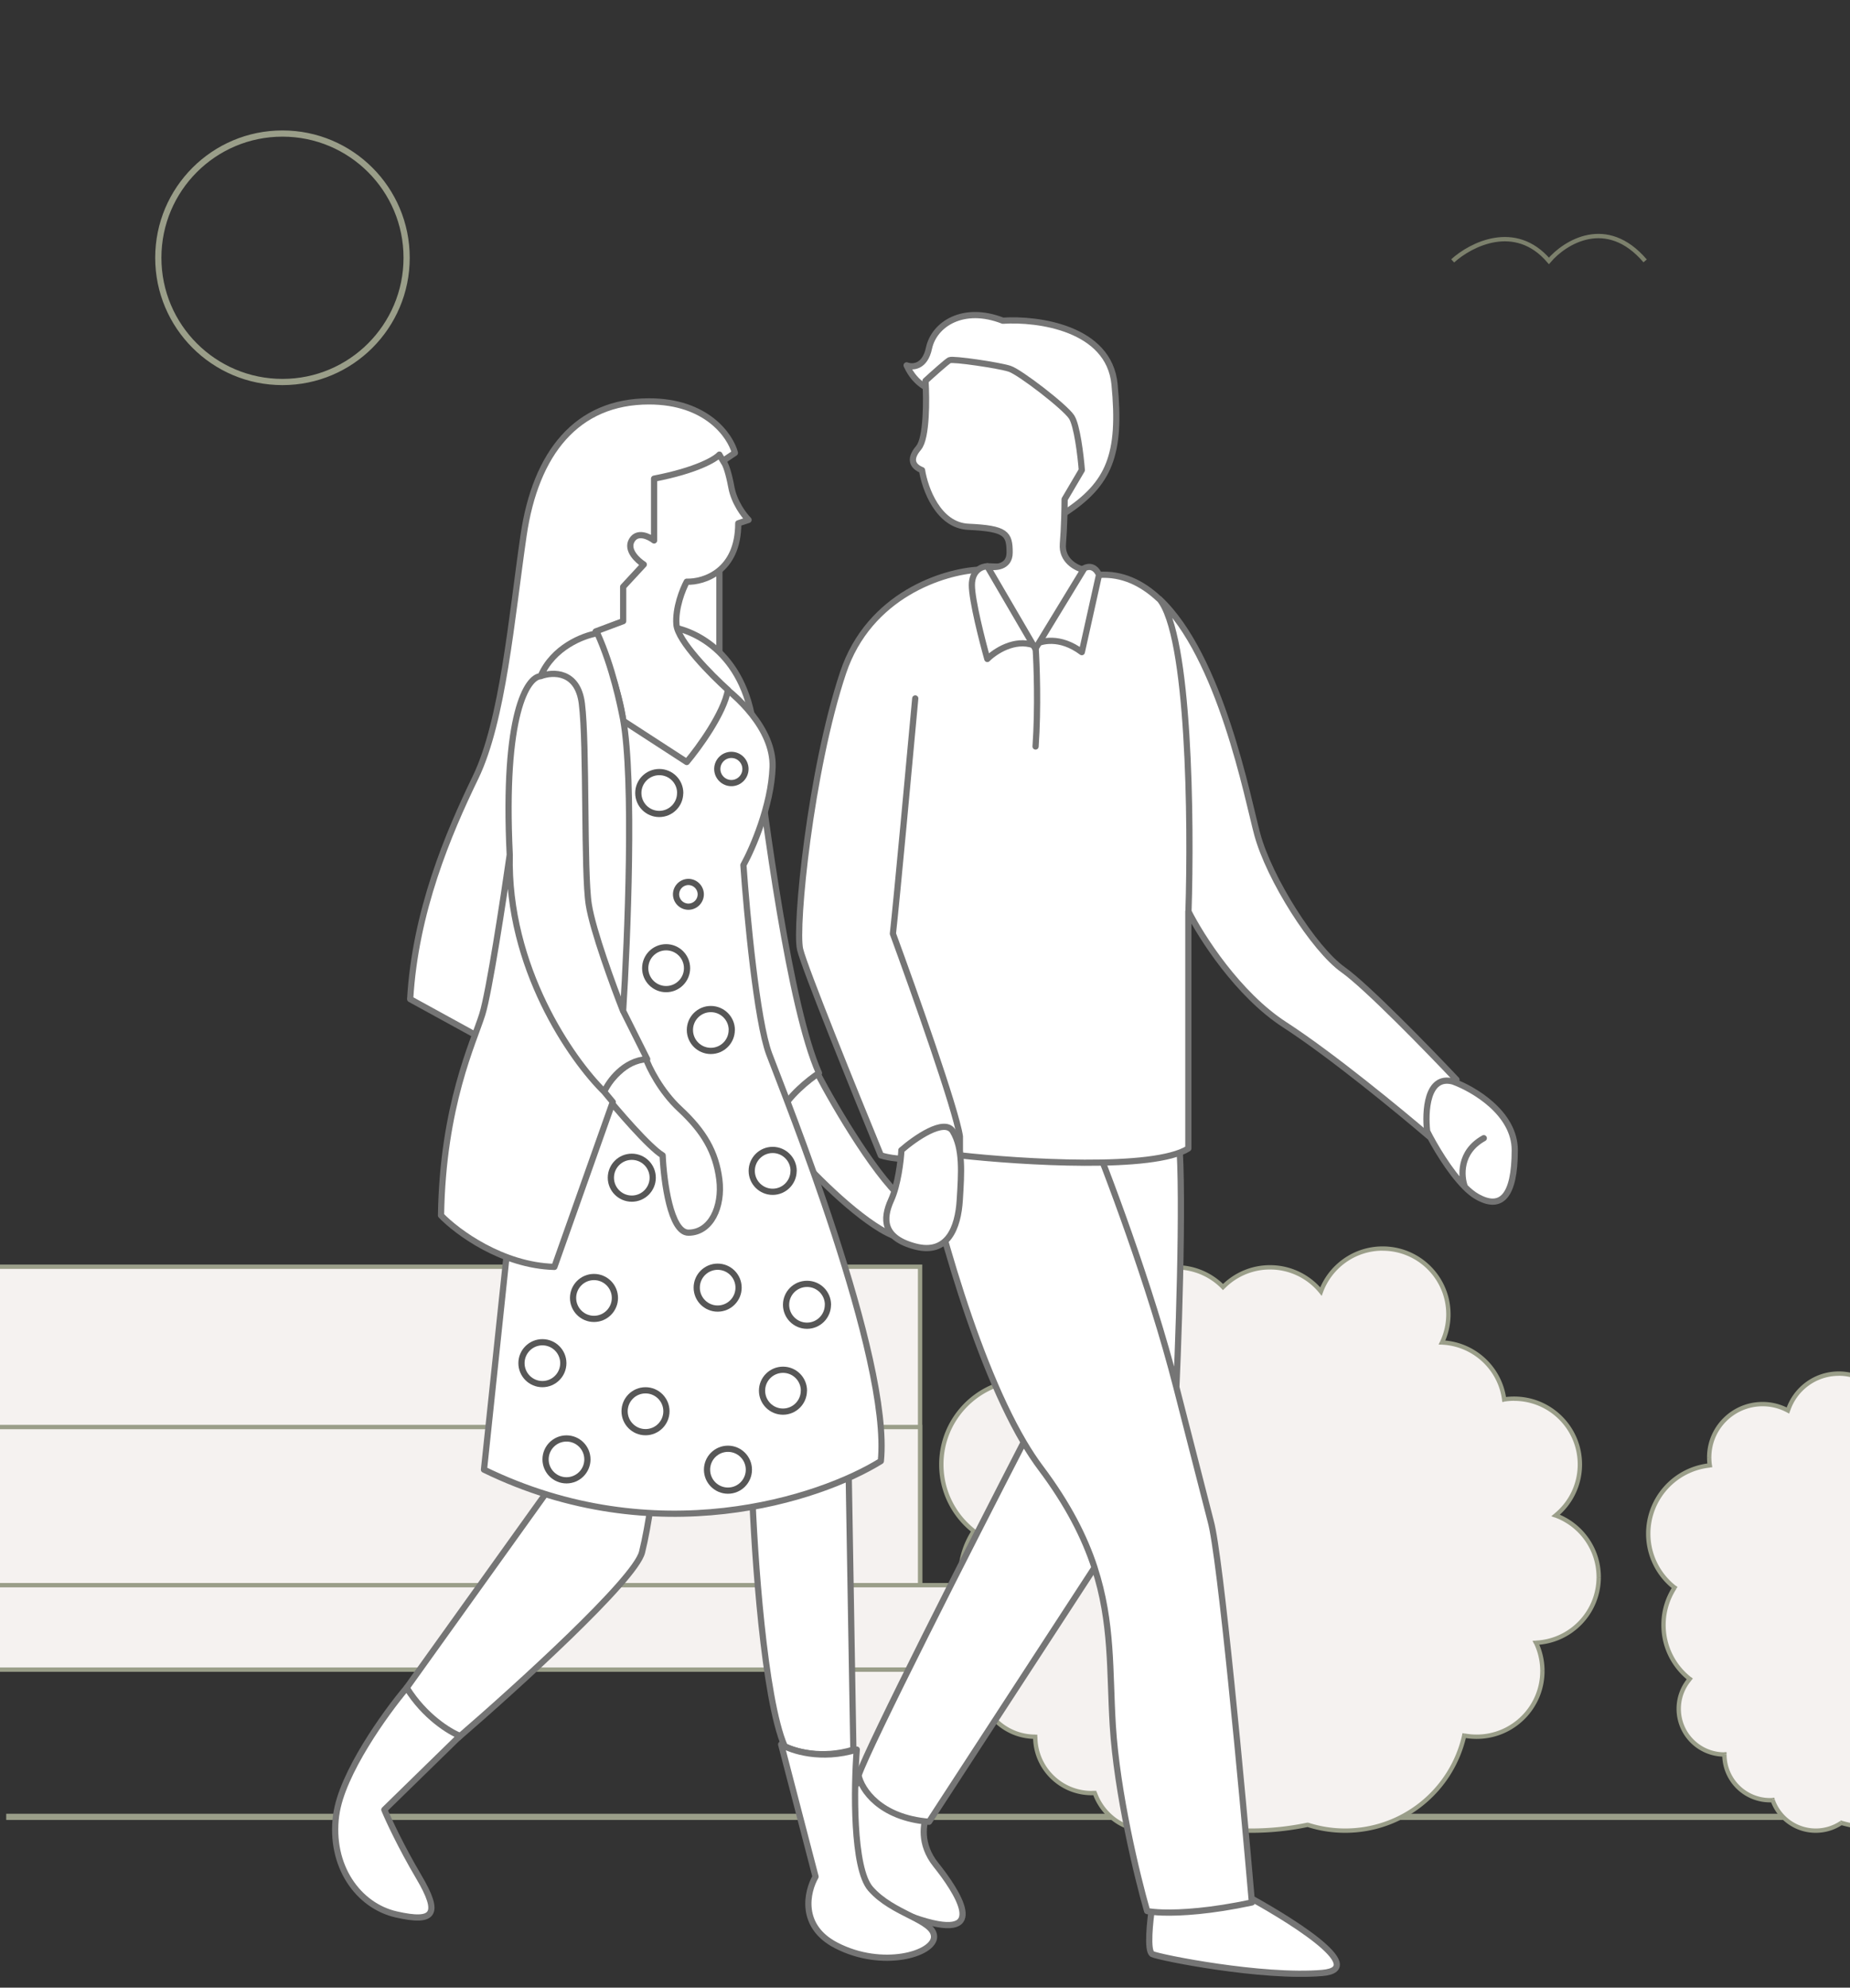 <svg xmlns="http://www.w3.org/2000/svg" xmlns:xlink="http://www.w3.org/1999/xlink" width="298" height="320" fill="none" xmlns:v="https://vecta.io/nano"><rect width="100%" height="100%" fill="#333333" stroke="none"/><style><![CDATA[.B{fill:#fff}.C{stroke-linejoin:round}.D{stroke:#000}.E{stroke-opacity:.66}.F{stroke:#757575}.G{stroke-linecap:round}.H{stroke:#9a9e89}.I{fill:#f5f2f0}.J{fill-rule:evenodd}]]></style><g clip-path="url(#A)"><path d="M1 292.5h296" class="H"/><path d="M331.76 227.27c0 1.32-.3 2.57-.83 3.69a8.6 8.6 0 0 1 8.12 7.45c.43-.06.86-.1 1.3-.1a8.6 8.6 0 0 1 8.59 8.58c0 2.69-1.23 5.09-3.17 6.66a8.6 8.6 0 0 1-2.57 16.63c.53 1.12.83 2.37.83 3.69a8.6 8.6 0 0 1-8.59 8.58c-.55 0-1.09-.05-1.62-.15-1.61 7.11-7.96 12.42-15.56 12.42-1.71 0-3.35-.27-4.9-.77-2.38.5-4.85.77-7.37.77a35.7 35.7 0 0 1-9.39-1.25c-1.17.79-2.59 1.25-4.11 1.25-3.21 0-5.94-2.05-6.95-4.92-.14.01-.28.01-.41.01-4.07 0-7.36-3.29-7.36-7.36h0 0c-4.07 0-7.36-3.29-7.36-7.36a7.3 7.3 0 0 1 1.78-4.8 11 11 0 0 1-4.24-8.69c0-2.22.66-4.29 1.79-6.02a11 11 0 0 1-4.24-8.69c0-5.71 4.34-10.41 9.91-10.98-.06-.42-.09-.85-.09-1.28a8.6 8.6 0 0 1 8.59-8.58c1.48 0 2.88.38 4.1 1.04a8.6 8.6 0 0 1 8.18-5.94c2.4 0 4.58.99 6.14 2.58 1.56-1.59 3.73-2.58 6.14-2.58 2.69 0 5.08 1.23 6.66 3.16a8.6 8.6 0 0 1 16.65 2.97z" class="I J"/><path d="M330.93 230.95l-.32-.15-.23.48.53.02.02-.35zm8.12 7.45l-.35.05.05.35.35-.05-.05-.35zm6.73 15.14l-.22-.27-.48.39.58.21.12-.33zm-2.57 16.63l-.02-.35-.53.02.23.48.32-.15zm-9.38 12.12l.07-.34-.33-.06-.07.33.34.08zm-20.46 11.65l.11-.33-.09-.03-.09.02.07.34zm-16.76-.49l.09-.34-.15-.04-.13.09.2.29zm-11.06-3.67l.33-.12-.09-.25-.26.01.02.35zm-7.78-7.35h.35v-.35h-.35v.35zm-5.58-12.15l.26.23.24-.28-.29-.23-.22.28zm-2.45-14.71l.29.19.18-.27-.25-.2-.21.28zm5.67-19.67l.04.35.37-.04-.06-.36-.35.05zm12.59-8.83l-.17.31.37.2.13-.4-.33-.11zm14.31-3.36l-.25.25.25.25.25-.25-.25-.25zm12.8.59l-.27.22.39.47.21-.57-.33-.12zm16.14 6.81a8.9 8.9 0 0 0 .86-3.84h-.7a8.2 8.2 0 0 1-.8 3.54l.63.3zm8.15 7.25c-.56-4.25-4.1-7.55-8.45-7.75l-.03.7c4.01.18 7.28 3.23 7.79 7.14l.69-.09zm.96-.4c-.46 0-.91.03-1.36.1l.11.69c.41-.06.83-.09 1.25-.09v-.7zm8.94 8.93c0-4.93-4-8.93-8.94-8.93v.7c4.55 0 8.24 3.69 8.24 8.23h.7zm-3.3 6.93a8.9 8.9 0 0 0 3.3-6.93h-.7a8.2 8.2 0 0 1-3.04 6.39l.44.54zm5.75 7.79c0-3.85-2.44-7.13-5.85-8.39l-.24.66c3.15 1.16 5.39 4.18 5.39 7.73h.7zm-8.53 8.93c4.75-.21 8.53-4.13 8.53-8.93h-.7c0 4.42-3.49 8.03-7.86 8.23l.03.7zm1.16 3.34a8.9 8.9 0 0 0-.87-3.84l-.63.3a8.2 8.2 0 0 1 .8 3.54h.7zm-8.94 8.93c4.94 0 8.94-4 8.94-8.93h-.7c0 4.55-3.69 8.23-8.24 8.23v.7zm-1.68-.16a9 9 0 0 0 1.68.16v-.7c-.53 0-1.05-.05-1.55-.15l-.13.69zm-.28-.42a15.6 15.6 0 0 1-15.22 12.14v.7a16.3 16.3 0 0 0 15.9-12.69l-.68-.15zm-15.22 12.14a15.6 15.6 0 0 1-4.79-.75l-.22.67c1.58.51 3.26.78 5 .78v-.7zm-12.27.7a36.1 36.1 0 0 0 7.45-.77l-.14-.69a35.4 35.4 0 0 1-7.3.76v.7zm-9.48-1.26a36 36 0 0 0 9.48 1.26v-.7a35.3 35.3 0 0 1-9.3-1.24l-.18.67zm-4.02 1.26a7.7 7.7 0 0 0 4.3-1.31l-.39-.58c-1.12.75-2.46 1.19-3.91 1.19v.7zm-7.28-5.15a7.7 7.7 0 0 0 7.28 5.15v-.7a7 7 0 0 1-6.62-4.68l-.66.23zm-.08.25a7.8 7.8 0 0 0 .43-.01l-.04-.7a7.4 7.4 0 0 1-.4.01v.7zm-7.71-7.71a7.7 7.7 0 0 0 7.71 7.71v-.7a7 7 0 0 1-7.01-7.01h-.7zm0 0h0 .7 0-.7zm.35.35h0v-.7h0v.7zm-7.71-7.71a7.7 7.7 0 0 0 7.71 7.71v-.7a7 7 0 0 1-7.01-7.01h-.7zm1.87-5.03c-1.16 1.35-1.87 3.11-1.87 5.03h.7a7 7 0 0 1 1.7-4.57l-.53-.46zm-4.32-8.46c0 3.64 1.71 6.88 4.37 8.97l.43-.55c-2.5-1.96-4.1-5-4.1-8.42h-.7zm1.84-6.21c-1.17 1.79-1.84 3.92-1.84 6.21h.7c0-2.15.64-4.15 1.73-5.83l-.59-.38zm-4.3-8.5c0 3.64 1.71 6.89 4.38 8.97l.43-.55c-2.5-1.96-4.11-5-4.11-8.42h-.7zm10.23-11.33a11.4 11.4 0 0 0-10.23 11.33h.7a10.7 10.7 0 0 1 9.6-10.63l-.07-.7zm-.41-.94a9.1 9.1 0 0 0 .1 1.34l.69-.1c-.06-.4-.09-.81-.09-1.23h-.7zm8.94-8.93c-4.94 0-8.94 4-8.94 8.93h.7c0-4.55 3.69-8.23 8.24-8.23v-.7zm4.26 1.08a8.9 8.9 0 0 0-4.26-1.08v.7a8.2 8.2 0 0 1 3.93.99l.33-.61zm8.01-5.99c-3.98 0-7.35 2.6-8.51 6.19l.67.22c1.07-3.31 4.18-5.7 7.84-5.7v-.7zm6.39 2.68a8.9 8.9 0 0 0-6.39-2.68v.7a8.2 8.2 0 0 1 5.89 2.47l.5-.49zm5.89-2.68a8.9 8.9 0 0 0-6.39 2.68l.5.49a8.2 8.2 0 0 1 5.89-2.47v-.7zm6.93 3.29a8.9 8.9 0 0 0-6.93-3.29v.7c2.58 0 4.88 1.18 6.39 3.03l.54-.44zm7.79-5.74c-3.85 0-7.13 2.43-8.39 5.84l.66.24c1.16-3.14 4.19-5.39 7.73-5.39v-.7zm8.94 8.93c0-4.94-4-8.93-8.94-8.93v.7c4.55 0 8.24 3.69 8.24 8.23h.7z" fill="#9a9e89"/><path d="M233.3 211.58c0 1.63-.37 3.17-1.02 4.54a10.6 10.6 0 0 1 10.01 9.18c.52-.08 1.06-.12 1.6-.12a10.6 10.6 0 0 1 10.59 10.58c0 3.31-1.52 6.27-3.9 8.21a10.6 10.6 0 0 1-3.17 20.5c.66 1.38 1.03 2.92 1.03 4.54a10.6 10.6 0 0 1-10.59 10.58c-.68 0-1.35-.06-1.99-.19-1.98 8.76-9.82 15.3-19.18 15.3a19.7 19.7 0 0 1-6.03-.94c-2.93.62-5.97.94-9.09.94a43.9 43.9 0 0 1-11.58-1.54c-1.45.97-3.19 1.54-5.06 1.54a9.1 9.1 0 0 1-8.56-6.06c-.17.01-.34.01-.51.01-5.01 0-9.08-4.06-9.08-9.07-5.01 0-9.07-4.06-9.07-9.07 0-2.26.83-4.33 2.2-5.92h0c-3.18-2.49-5.22-6.36-5.22-10.71 0-2.74.81-5.29 2.2-7.42a13.6 13.6 0 0 1 6.99-24.25c-.08-.52-.12-1.04-.12-1.58a10.6 10.6 0 0 1 10.59-10.58c1.83 0 3.55.46 5.05 1.28a10.6 10.6 0 0 1 10.08-7.32c2.96 0 5.64 1.22 7.56 3.18 1.92-1.96 4.6-3.18 7.56-3.18 3.31 0 6.27 1.52 8.21 3.9a10.6 10.6 0 0 1 20.53 3.66z" class="I J"/><path d="M232.28 216.13l-.32-.15-.23.48.53.02.02-.35zm10.01 9.18l-.35.05.05.35.35-.05-.05-.35zm8.29 18.67l-.22-.27-.48.39.58.21.12-.33zm-3.17 20.5l-.02-.35-.53.02.23.48.32-.15zm-11.56 14.94l.06-.34-.33-.06-.07.33.34.08zm-25.22 14.36l.11-.33-.09-.03-.09.02.07.34zm-20.67-.6l.09-.34-.16-.04-.13.09.2.29zm-13.63-4.52l.33-.12-.09-.25-.26.02.02.35zm-9.59-9.05h.35v-.35h-.35v.35zm-6.88-14.98l.27.23.13-.15-.06-.19-.33.11zm0 0l.33-.11-.03-.1-.08-.06-.22.28zm-3.02-18.13l.29.19.18-.27-.25-.2-.22.28zm6.99-24.25l.04.35.37-.04-.06-.36-.35.05zm15.52-10.88l-.17.31.37.2.13-.4-.33-.11zM197 207.2l-.25.25.25.25.25-.25-.25-.25zm15.78.73l-.27.22.39.48.21-.58-.33-.12zm19.82 8.35a10.9 10.9 0 0 0 1.06-4.7h-.7a10.2 10.2 0 0 1-.99 4.39l.63.3zm10.04 8.98c-.68-5.2-5.01-9.24-10.34-9.48l-.03.7c4.98.23 9.04 4.01 9.68 8.87l.69-.09zm1.26-.43c-.56 0-1.12.04-1.66.12l.11.69c.5-.08 1.02-.12 1.55-.12v-.7zm10.94 10.93c0-6.04-4.9-10.93-10.94-10.93v.7c5.66 0 10.24 4.58 10.24 10.23h.7zm-4.03 8.48a10.9 10.9 0 0 0 4.03-8.48h-.7a10.2 10.2 0 0 1-3.78 7.94l.44.54zm7.06 9.66c0-4.71-2.98-8.72-7.16-10.26l-.24.66c3.91 1.44 6.7 5.2 6.7 9.6h.7zm-10.43 10.92c5.81-.26 10.43-5.05 10.43-10.92h-.7c0 5.49-4.33 9.97-9.77 10.22l.03.7zm1.36 4.2a10.9 10.9 0 0 0-1.06-4.7l-.63.3a10.2 10.2 0 0 1 .99 4.39h.7zm-10.94 10.93c6.04 0 10.94-4.89 10.94-10.93h-.7c0 5.65-4.58 10.23-10.24 10.23v.7zm-2.06-.19a11 11 0 0 0 2.06.19v-.7a10.4 10.4 0 0 1-1.93-.18l-.13.69zm-.28-.42a19.3 19.3 0 0 1-18.84 15.03v.7a20 20 0 0 0 19.52-15.58l-.68-.15zm-18.84 15.03a19.3 19.3 0 0 1-5.93-.93l-.21.67a20 20 0 0 0 6.14.96v-.7zm-15.13.7a44.4 44.4 0 0 0 9.16-.95l-.14-.69a43.7 43.7 0 0 1-9.02.94v.7zm-11.67-1.56c3.72 1.01 7.63 1.56 11.67 1.56v-.7a43.6 43.6 0 0 1-11.48-1.53l-.18.67zm-4.97 1.55a9.4 9.4 0 0 0 5.26-1.6l-.39-.58a8.7 8.7 0 0 1-4.87 1.48v.7zm-8.89-6.29c1.29 3.67 4.78 6.29 8.89 6.29v-.7c-3.8 0-7.04-2.43-8.23-5.83l-.66.23zm-.18.25a9.4 9.4 0 0 0 .53-.02l-.04-.7c-.16.01-.33.01-.49.01v.7zm-9.43-9.42c0 5.2 4.22 9.42 9.43 9.42v-.7c-4.82 0-8.73-3.9-8.73-8.72h-.7zm-9.07-9.07a9.4 9.4 0 0 0 9.42 9.42v-.7c-4.82 0-8.72-3.91-8.72-8.72h-.7zm2.28-6.14a9.4 9.4 0 0 0-2.28 6.14h.7a8.7 8.7 0 0 1 2.11-5.69l-.53-.46zm-.07.34h0l.66-.22h0l-.66.22zm-5.24-10.82c0 4.46 2.09 8.43 5.35 10.99l.43-.55c-3.1-2.43-5.09-6.2-5.09-10.44h-.7zm2.26-7.61a13.9 13.9 0 0 0-2.26 7.61h.7a13.2 13.2 0 0 1 2.15-7.23l-.59-.38zm-5.29-10.53a13.9 13.9 0 0 0 5.36 10.99l.43-.55c-3.1-2.43-5.09-6.2-5.09-10.44h-.7zm12.53-13.88c-7.04.72-12.53 6.66-12.53 13.88h.7c0-6.86 5.22-12.5 11.91-13.19l-.07-.7zm-.43-1.23a11 11 0 0 0 .12 1.63l.69-.1a10.3 10.3 0 0 1-.11-1.53h-.7zm10.94-10.93c-6.04 0-10.94 4.89-10.94 10.93h.7c0-5.65 4.58-10.23 10.24-10.23v-.7zm5.22 1.32a10.9 10.9 0 0 0-5.22-1.32v.7a10.2 10.2 0 0 1 4.88 1.23l.33-.61zm9.91-7.37c-4.87 0-8.99 3.18-10.41 7.56l.67.22c1.33-4.11 5.19-7.08 9.74-7.08v-.7zm7.81 3.28a10.9 10.9 0 0 0-7.81-3.28v.7a10.2 10.2 0 0 1 7.31 3.07l.5-.49zm7.31-3.28a10.9 10.9 0 0 0-7.81 3.28l.5.49a10.2 10.2 0 0 1 7.31-3.07v-.7zm8.48 4.03a10.9 10.9 0 0 0-8.48-4.03v.7a10.2 10.2 0 0 1 7.94 3.77l.54-.44zm9.67-7.05c-4.71 0-8.73 2.98-10.27 7.15l.66.24c1.44-3.91 5.2-6.7 9.61-6.7v-.7zm10.94 10.93c0-6.04-4.9-10.93-10.94-10.93v.7c5.66 0 10.24 4.58 10.24 10.23h.7z" fill="#9a9e89"/><g stroke-width=".7" class="H I"><path d="M-97.16 203.93h245.37v51.62H-97.16z"/><path d="M-97.16 229.74h245.37v25.81H-97.16z"/><path d="M-110.42 255.2h271.89v13.6h-271.89z"/><path d="M135.64 268.8h12.21v25.11h-12.21z"/></g><g class="B"><use xlink:href="#B"/><use xlink:href="#C"/></g><g class="C F"><use xlink:href="#B"/><use xlink:href="#C"/></g><path d="M184.78 307.66c-1.57-5.44-4.87-19.02-5.53-29.86-.54-8.73-.04-16.55-2.95-25.44l-26.66 40.92c-7.97-.66-10.88-5.25-11.35-7.46 1.55-4.65 18.38-37.7 26.6-53.64-8.65-14.7-15.32-41-17.74-53.36l2.49.11 39.85 1.82c1.33 4.42.55 30.23 0 42.58l5.53 21.57c1.55 5.53 5.07 43.22 6.64 61.38-6.64 1.42-11.51 1.71-14.39 1.62-1.15-.04-1.99-.13-2.49-.24z" class="B"/><path d="M189.49 223.33l5.53 21.57c1.55 5.53 5.07 43.22 6.64 61.38-6.64 1.42-11.51 1.71-14.39 1.62-1.15-.04-1.99-.13-2.49-.24-1.57-5.44-4.87-19.02-5.53-29.86-.54-8.73-.04-16.55-2.95-25.44m13.19-29.03c.55-12.35 1.33-38.16 0-42.58l-39.85-1.82-2.49-.11c2.42 12.36 9.09 38.67 17.74 53.36m24.6-8.85c-4.18-16.37-11.34-35.21-14.39-42.58m-10.21 51.43c.89 1.51 1.81 2.91 2.74 4.15 4.43 5.9 7.07 11.13 8.68 16.04m-11.41-20.18c-8.22 15.94-25.05 48.99-26.6 53.64.46 2.21 3.38 6.8 11.35 7.46l26.66-40.92" class="C F G"/><path d="M135.8 108.31C140 95.7 152.13 92 157.66 91.72l19.37.83c3.7-.24 6.91 1.28 9.69 3.89 9.88 9.28 14.26 32.25 15.77 37.86 1.94 7.19 9.13 18.53 13.84 21.84 3.76 2.66 13.74 12.9 18.26 17.7-1.99 1.33-3.78 6.64-4.43 9.12-4.61-3.96-15.72-13.11-23.25-17.97s-13.47-14.19-15.5-18.25v38.16c-5.53 3.54-26.84 2.21-36.8 1.11v-3.04c-3.76 4.42-10.05 3.87-12.73 3.04-4.06-9.86-12.34-30.3-13.01-33.18-.83-3.59 1.66-28.75 6.92-44.51z" class="B"/><g class="C F"><path d="M154.62 182.97c-3.76 4.42-10.05 3.87-12.73 3.04-4.06-9.86-12.34-30.3-13.01-33.18-.83-3.59 1.66-28.75 6.92-44.51C140 95.7 152.13 92 157.66 91.72l19.37.83c3.7-.24 6.91 1.28 9.69 3.89m-32.1 86.52v3.04c9.96 1.11 31.27 2.43 36.8-1.11v-38.16m-36.8 36.22c-.66-4.42-7.47-23.59-10.79-32.63.66-5.97 2.67-27.74 3.6-37.88m44 34.28c2.03 4.06 7.97 13.38 15.5 18.25s18.63 14.01 23.25 17.97c.64-2.49 2.44-7.8 4.43-9.12-4.52-4.79-14.5-15.04-18.26-17.7-4.7-3.32-11.9-14.65-13.84-21.84-1.51-5.61-5.89-28.58-15.77-37.86m4.7 50.3c.46-14.37.17-44.54-4.7-50.3m-19.93 7.72c.19 2.77.44 9.84 0 16.04" class="G"/><g class="B"><path d="M156.55 94.21c0-2.43 1.66-3.04 2.49-3.04l15.22.55c1.55-1.11 2.49.09 2.77.83l-2.77 12.44c-3.54-2.65-6.64-1.84-7.75-1.11-3.1-1.11-6.27 1.01-7.47 2.21-.83-2.95-2.49-9.46-2.49-11.89zm-10.24 99.54c-4.65-3.32-11.72-15.39-14.67-21.01l-6.64.28 1.94 11.34c2.68 3.13 9.41 10.23 14.94 13.55 6.92 4.15 10.24 0 4.43-4.15zm-80.8 77.97l22.97-32.07 8.58-11.06 39.57 4.15.83 48.94c-5.09 1.55-9.5.28-11.07-.55-3.32-7.74-4.89-30.87-5.26-41.47l-15.5-3.59c-.28 2.77-1.11 9.4-2.21 13.82s-20.2 21.75-29.61 29.86c-5.76-3.54-7.93-6.82-8.3-8.02z"/></g></g><use xlink:href="#D" class="B"/><use xlink:href="#E" class="B"/><g class="C F"><use xlink:href="#D"/><use xlink:href="#E"/><g class="B"><path d="M118.37 72.92l-1.66 1.11-.83 13v17.97h-7.75l-27.95 63.59-14.11-7.74c.83-14.1 6.09-26.54 10.52-35.67s5.81-25.71 7.75-38.99 8.58-21.57 20.2-21.57c9.3 0 13.1 5.53 13.84 8.29z"/><path d="M121.41 117.16c-1.55-12.39-10.05-16.04-14.11-16.31l8.02 26.27c0 .44-.55 9.77-.83 14.38l11.07 37.88c1.33-2.87 4.8-5.62 6.36-6.63-4.7-10.51-8.58-40.09-10.52-55.58z"/><path d="M124.45 123.52c.22-6.19-6-11.8-9.13-13.83l-17.43.83-5.26 15.48-10.52 71.34-4.15 39.26c27.67 13.49 54.15 4.7 63.93-1.38 1.66-16.59-15.5-58.89-17.99-65.53-1.99-5.31-3.6-22.49-4.15-30.42 1.48-2.67 4.48-9.57 4.7-15.76z"/><path d="M106.74 186.01c-2.21-1.33-7.38-7.37-9.69-10.23 2.66-4.2 5.72-5.44 6.92-5.53.55 1.57 2.44 5.42 5.53 8.29 3.87 3.59 5.81 6.91 6.37 11.34s-1.38 8.57-4.98 8.57c-2.88 0-3.97-8.29-4.15-12.44z"/></g></g><ellipse cx="87.37" cy="219.46" rx="3.87" ry="3.87" class="B"/><path d="M90.74 219.46c0 1.86-1.51 3.37-3.37 3.37S84 221.32 84 219.46s1.51-3.37 3.37-3.37 3.37 1.51 3.37 3.37z" class="C D E"/><ellipse cx="95.67" cy="208.96" rx="3.87" ry="3.87" class="B"/><use xlink:href="#F" class="C D E"/><ellipse cx="103.98" cy="227.2" rx="3.87" ry="3.87" class="B"/><path d="M107.35 227.2c0 1.86-1.51 3.37-3.37 3.37s-3.37-1.51-3.37-3.37 1.51-3.37 3.37-3.37 3.37 1.51 3.37 3.37z" class="C D E"/><ellipse cx="91.25" cy="234.95" rx="3.87" ry="3.87" class="B"/><path d="M94.62 234.95c0 1.86-1.51 3.37-3.37 3.37s-3.37-1.51-3.37-3.37 1.51-3.37 3.37-3.37 3.37 1.51 3.37 3.37z" class="C D E"/><ellipse cx="117.26" cy="236.61" rx="3.87" ry="3.87" class="B"/><path d="M120.63 236.61c0 1.86-1.51 3.37-3.37 3.37s-3.37-1.51-3.37-3.37 1.51-3.37 3.37-3.37 3.37 1.51 3.37 3.37z" class="C D E"/><ellipse cx="126.11" cy="223.89" rx="3.87" ry="3.87" class="B"/><use xlink:href="#G" class="C D E"/><ellipse cx="129.99" cy="210.06" rx="3.87" ry="3.87" class="B"/><path d="M133.36 210.06c0 1.86-1.51 3.37-3.37 3.37s-3.37-1.51-3.37-3.37 1.51-3.37 3.38-3.37 3.37 1.51 3.37 3.37z" class="C D E"/><ellipse cx="124.45" cy="188.5" rx="3.87" ry="3.87" class="B"/><use xlink:href="#H" class="C D E"/><ellipse cx="115.6" cy="207.3" rx="3.87" ry="3.87" class="B"/><path d="M118.97 207.3c0 1.86-1.51 3.37-3.37 3.37s-3.37-1.51-3.37-3.37 1.51-3.37 3.37-3.37 3.37 1.51 3.37 3.37z" class="C D E"/><ellipse cx="101.76" cy="189.6" rx="3.87" ry="3.87" class="B"/><path d="M105.14 189.6c0 1.86-1.51 3.37-3.37 3.37s-3.37-1.51-3.37-3.37 1.51-3.37 3.37-3.37 3.37 1.51 3.37 3.37z" class="C D E"/><ellipse cx="114.49" cy="165.82" rx="3.87" ry="3.87" class="B"/><path d="M117.87 165.82c0 1.86-1.51 3.37-3.37 3.37s-3.37-1.51-3.37-3.37 1.51-3.37 3.37-3.37 3.38 1.51 3.38 3.37z" class="C D E"/><ellipse cx="107.3" cy="155.87" rx="3.87" ry="3.87" class="B"/><path d="M110.67 155.87c0 1.86-1.51 3.37-3.37 3.37s-3.37-1.51-3.37-3.37 1.51-3.37 3.37-3.37 3.37 1.51 3.37 3.37z" class="C D E"/><ellipse cx="110.89" cy="143.98" rx="2.49" ry="2.49" class="B"/><path d="M112.88 143.98a2 2 0 0 1-1.99 1.99 2 2 0 0 1-1.99-1.99 2 2 0 0 1 1.99-1.99 2 2 0 0 1 1.99 1.99z" class="C D E"/><ellipse cx="106.19" cy="127.67" rx="3.87" ry="3.87" class="B"/><path d="M109.56 127.67c0 1.86-1.51 3.37-3.37 3.37s-3.37-1.51-3.37-3.37 1.51-3.37 3.38-3.37 3.37 1.51 3.37 3.37z" class="C D E"/><ellipse cx="117.81" cy="123.8" rx="2.77" ry="2.77" class="B"/><g class="C"><path d="M120.08 123.8c0 1.25-1.02 2.27-2.27 2.27s-2.27-1.02-2.27-2.27 1.02-2.27 2.27-2.27 2.27 1.02 2.27 2.27z" class="D E"/><g class="B F"><path d="M115.87 73.2l.83 1.38c.19.28.66 1.44 1.11 3.87s2.03 4.52 2.77 5.25l-1.66.55c0 7.74-5.54 9.49-8.3 9.4-.65 1.2-1.88 4.26-1.66 6.91s5.63 8.11 8.3 10.51c-.66 3.76-4.7 9.31-6.64 11.61l-10.24-6.64c-.44-4.2-3.14-11.34-4.43-14.38l4.43-1.66v-5.53l3.32-3.59c-1.01-.65-2.82-2.32-1.94-3.87s2.77-.65 3.6 0v-9.95c6.86-1.33 9.87-3.13 10.52-3.87z"/></g></g><path d="M87.09 108.86c1.99-4.65 6.83-6.54 9.13-6.91 2.49 5.53 3.69 11.52 4.15 13.83h0c1.77 9.73.74 35.39 0 47l3.87 7.74c-3.76.22-6.18 3.59-6.92 5.25l1.38 1.66-9.41 26.54c-8.41-.22-15.68-5.62-18.26-8.29.28-17.7 5.26-27.93 6.64-32.35 1.11-3.54 3.41-18.62 4.43-25.71-1.11-22.78 2.86-28.66 4.98-28.76z" class="B"/><g class="C F"><path d="M87.09 108.86c1.99-4.65 6.83-6.54 9.13-6.91 2.49 5.53 3.69 11.52 4.15 13.83 1.77 9.73.74 35.39 0 47m-13.28-53.92c-2.12.09-6.09 5.97-4.98 28.76m4.98-28.76c1.94-.74 5.98-.88 6.64 4.42.83 6.64.28 27.1 1.11 32.35.66 4.2 3.97 13.18 5.53 17.14m-18.26-25.16c-1.01 7.1-3.32 22.17-4.43 25.71-1.38 4.42-6.36 14.65-6.64 32.35 2.58 2.67 9.85 8.07 18.26 8.29l9.41-26.54-1.38-1.66m-15.22-38.16c-.44 18.14 9.96 33 15.22 38.16m0 0c.74-1.66 3.15-5.03 6.92-5.25l-3.87-7.74" class="G"/><g class="B"><path d="M146.04 58.82c2.88 6.41 10.42 4.7 13.84 3.04 0 2.88 4.43 6.18 6.64 7.47l-.83 6.08c1.94-.65 5.92-1.38 6.37.83s-2.21 3.32-3.6 3.59l3.04 2.77c7.19-4.7 9.13-9.4 8.03-20.74-.89-9.07-12.36-10.6-17.99-10.23-6.37-2.49-11.07.55-11.9 4.42-.66 3.1-2.68 3.13-3.6 2.77z"/><path d="M147.97 72.09c1.33-1.55 1.29-7.83 1.11-10.78 1.11-1.01 3.43-3.1 3.87-3.32.55-.28 8.03.83 9.69 1.38s8.85 6.08 9.96 7.74c.89 1.33 1.48 6.27 1.66 8.57l-2.77 4.7c0 1.29-.06 4.53-.28 7.19s2.12 3.87 3.32 4.15l-7.75 12.72-7.75-13.27c1.2.28 3.6.22 3.6-2.21 0-3.04-.55-3.87-6.64-4.15-4.87-.22-7.01-6.17-7.47-9.12-1.38-.55-2.21-1.66-.55-3.59z"/></g></g><path d="M143.54 193.2c1.11-2.43 1.57-6.36 1.66-8.02 2.21-1.94 6.97-5.25 8.3-3.04 1.66 2.76 1.38 6.63 1.11 11.06s-1.94 8.85-7.19 7.47-5.26-4.42-3.87-7.47zM244 185.18c0-5.97-6.64-9.86-9.96-11.06-4.21-1.11-4.52 4.89-4.15 8.02 1.1 2.2 3.56 6.43 6.09 8.96.65.65 1.3 1.19 1.94 1.55 3.87 2.21 6.09 0 6.09-7.47z" class="B"/><path d="M235.97 191.09c.65.65 1.3 1.19 1.94 1.55 3.87 2.21 6.09 0 6.09-7.47 0-5.97-6.64-9.86-9.96-11.06-4.21-1.11-4.52 4.89-4.15 8.02 1.1 2.2 3.56 6.43 6.09 8.96zm0 0c-.65-1.7-.94-5.64 3.04-7.85m-93.81 1.94c-.09 1.66-.55 5.59-1.66 8.02-1.38 3.04-1.38 6.08 3.87 7.47s6.92-3.04 7.19-7.47.55-8.29-1.11-11.06c-1.33-2.21-6.09 1.11-8.3 3.04z" class="C F G"/><path d="M234 42c2.91-2.64 10.07-6.33 15.5 0 2.58-3.02 9.3-7.24 15.5 0" stroke="#7c806c" stroke-width=".7"/><circle cx="45.5" cy="41.5" r="20" class="H"/></g><defs><clipPath id="A"><path d="M0 0h298v320H0z" class="B"/></clipPath><path id="B" d="M150.74 300.2c-2.66-3.32-2.03-6.73-1.38-8.02-2.12-3.04-7.14-8.52-10.24-6.08s-4.43 7.83-4.71 10.23c.83 3.04 4.76 9.84 13.84 12.72 11.35 3.59 5.81-4.7 2.49-8.85z"/><path id="C" d="M185.61 314.58c-.89-.44-.37-5.35 0-7.74l14.11-2.21c7.66 4.06 21.03 12.33 13.28 13-9.69.83-26.29-2.49-27.4-3.04z"/><path id="D" d="M54.16 292.18c.89-6.64 7.93-16.41 11.35-20.46 2.88 4.64 6.92 7.1 8.58 7.74l-12.18 11.89c.65 1.57 2.66 5.92 5.53 10.78 3.6 6.08 2.49 7.46-3.6 6.08s-10.79-7.74-9.69-16.04z"/><path id="E" d="M138.01 281.67c-5.76 1.77-10.52.18-12.18-.83l5.54 21.29c-1.38 2.4-2.66 7.96 3.32 11.06 7.47 3.87 15.77 1.38 15.77-1.38s-6.64-3.59-10.24-7.74c-2.88-3.32-2.68-16.31-2.21-22.4z"/><path id="F" d="M99.05 208.96c0 1.86-1.51 3.37-3.37 3.37s-3.37-1.51-3.37-3.37 1.51-3.37 3.37-3.37 3.37 1.51 3.37 3.37z"/><path id="G" d="M129.49 223.89c0 1.86-1.51 3.37-3.37 3.37s-3.37-1.51-3.37-3.37 1.51-3.37 3.38-3.37 3.37 1.51 3.37 3.37z"/><path id="H" d="M127.83 188.5c0 1.86-1.51 3.37-3.37 3.37s-3.37-1.51-3.37-3.37 1.51-3.37 3.37-3.37 3.38 1.51 3.38 3.37z"/></defs></svg>